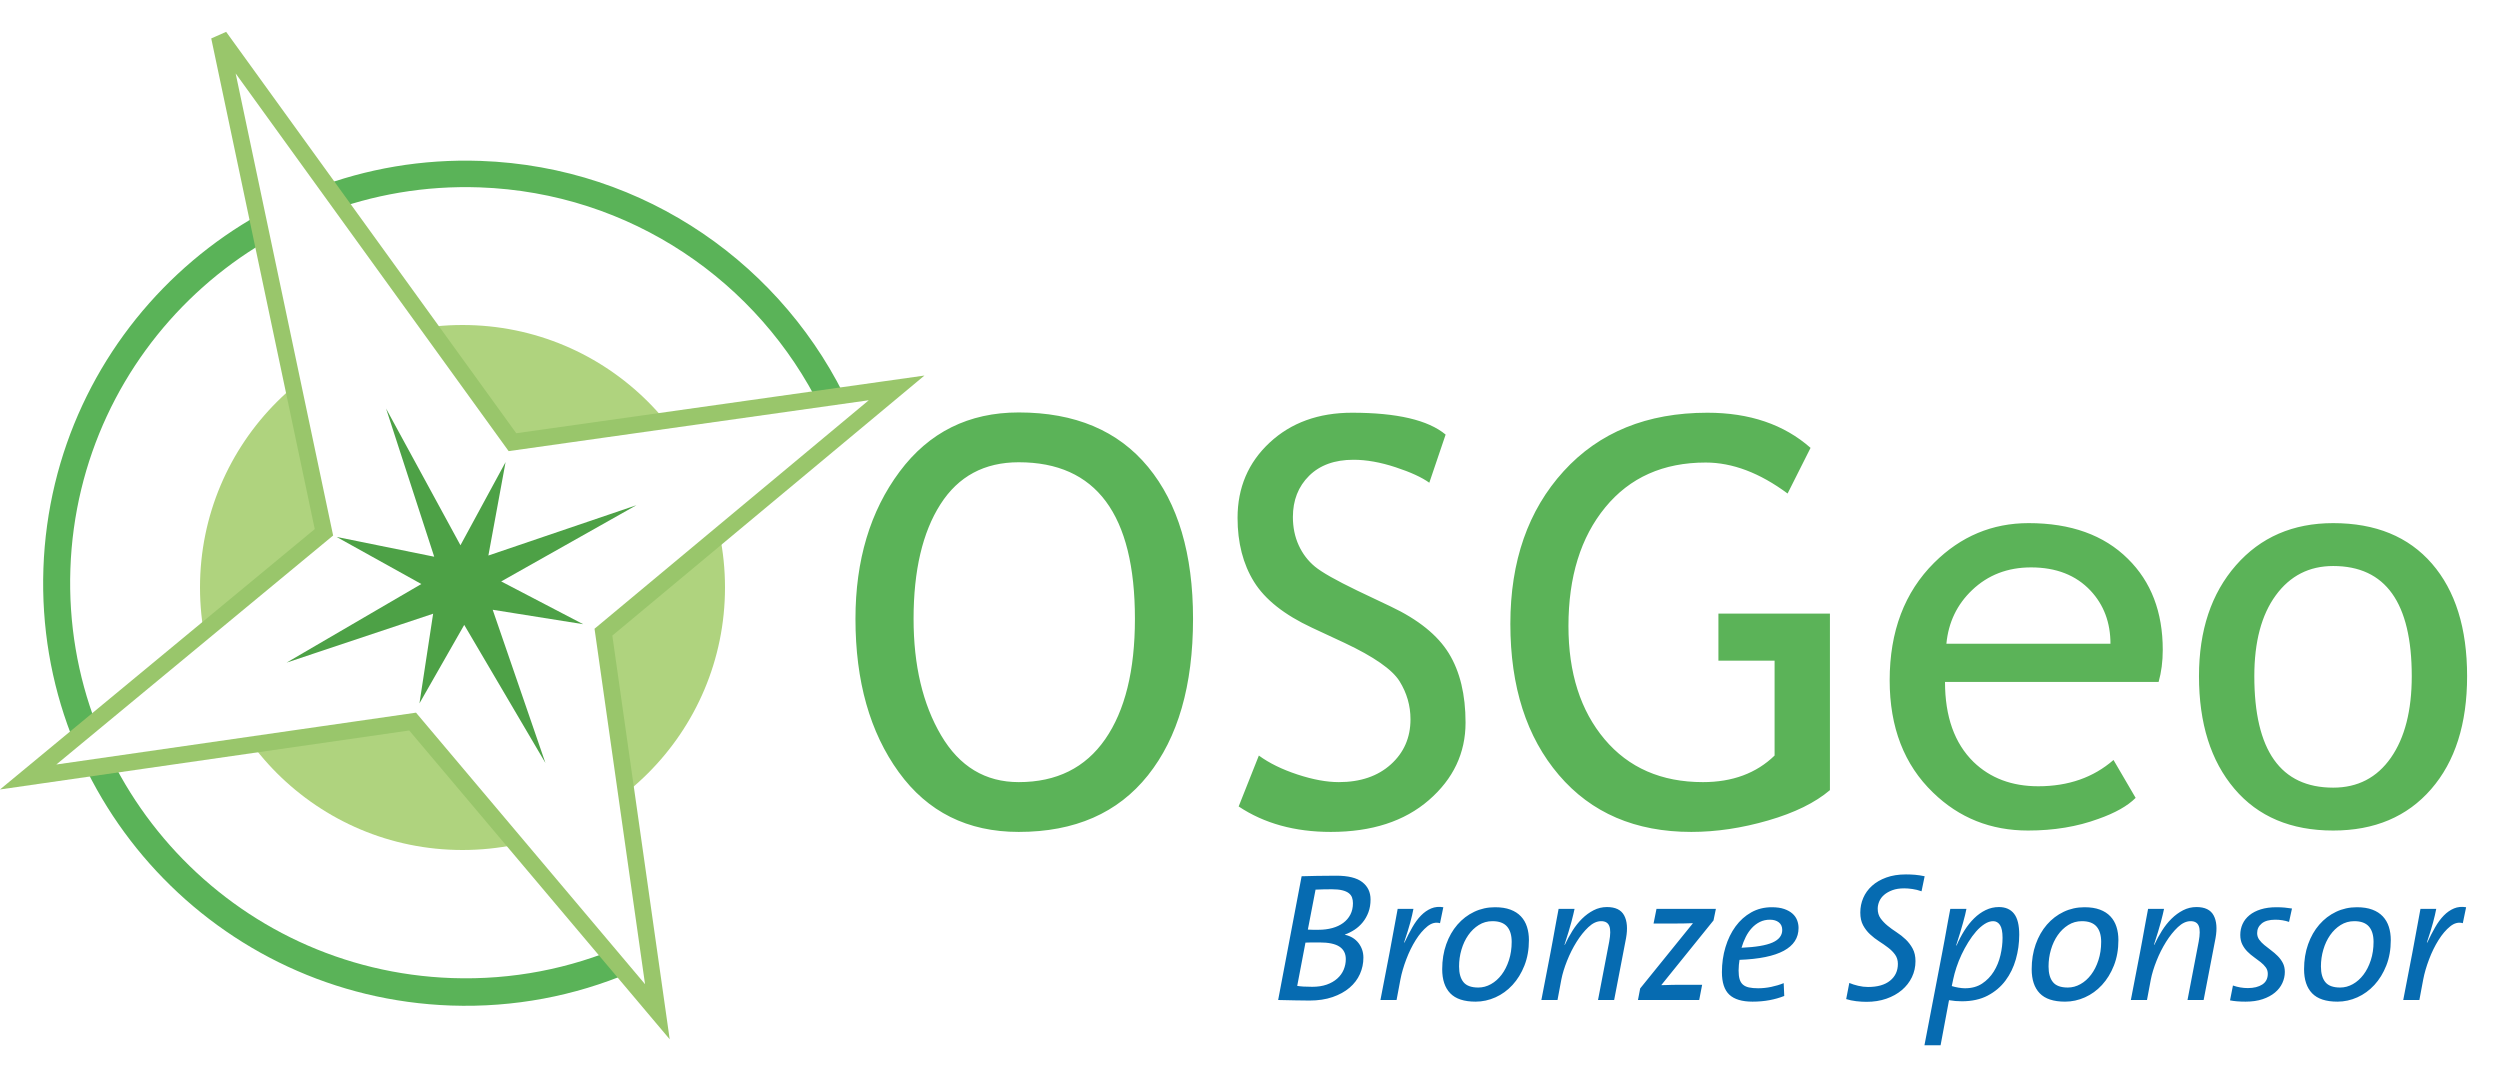 <?xml version="1.0" encoding="UTF-8" standalone="no"?>
<svg width="300px" height="130px" viewBox="0 0 300 130" version="1.1" xmlns="http://www.w3.org/2000/svg" xmlns:xlink="http://www.w3.org/1999/xlink">
    <!-- Generator: Sketch 3.6.1 (26313) - http://www.bohemiancoding.com/sketch -->
    <title>OSGeo_bronze</title>
    <desc>Created with Sketch.</desc>
    <defs>
        <filter x="-50%" y="-50%" width="200%" height="200%" filterUnits="objectBoundingBox" id="filter-1">
            <feOffset dx="0.25" dy="0" in="SourceAlpha" result="shadowOffsetOuter1"></feOffset>
            <feGaussianBlur stdDeviation="0" in="shadowOffsetOuter1" result="shadowBlurOuter1"></feGaussianBlur>
            <feColorMatrix values="0 0 0 0 0.024   0 0 0 0 0.42   0 0 0 0 0.694  0 0 0 0.7 0" in="shadowBlurOuter1" type="matrix" result="shadowMatrixOuter1"></feColorMatrix>
            <feMerge>
                <feMergeNode in="shadowMatrixOuter1"></feMergeNode>
                <feMergeNode in="SourceGraphic"></feMergeNode>
            </feMerge>
        </filter>
    </defs>
    <g id="Page-1" stroke="none" stroke-width="1" fill="none" fill-rule="evenodd">
        <g id="OSGeo_bronze">
            <path d="M164.216,107.944 C164.216,108.501 164.132,109.007 163.963,109.462 C163.794,109.917 163.567,110.32 163.281,110.672 C162.995,111.024 162.669,111.321 162.302,111.563 C161.935,111.805 161.547,111.999 161.136,112.146 L161.136,112.168 C161.84,112.329 162.386,112.663 162.775,113.169 C163.164,113.675 163.358,114.258 163.358,114.918 C163.358,115.607 163.219,116.264 162.94,116.887 C162.661,117.51 162.247,118.057 161.697,118.526 C161.147,118.995 160.469,119.369 159.662,119.648 C158.855,119.927 157.931,120.066 156.89,120.066 C156.421,120.066 155.852,120.059 155.185,120.044 C154.518,120.029 153.832,120.015 153.128,120 L155.944,105.15 C156.472,105.135 157.084,105.121 157.781,105.106 C158.478,105.091 159.251,105.084 160.102,105.084 C161.525,105.084 162.566,105.341 163.226,105.854 C163.886,106.367 164.216,107.064 164.216,107.944 L164.216,107.944 Z M162.104,108.384 C162.104,108.135 162.067,107.907 161.994,107.702 C161.921,107.497 161.789,107.321 161.598,107.174 C161.407,107.027 161.147,106.914 160.817,106.833 C160.487,106.752 160.073,106.712 159.574,106.712 C159.222,106.712 158.885,106.716 158.562,106.723 C158.239,106.73 157.924,106.741 157.616,106.756 L156.692,111.552 C156.897,111.567 157.099,111.574 157.297,111.574 L157.968,111.574 C158.569,111.574 159.123,111.504 159.629,111.365 C160.135,111.226 160.571,111.02 160.938,110.749 C161.305,110.478 161.591,110.144 161.796,109.748 C162.001,109.352 162.104,108.897 162.104,108.384 L162.104,108.384 Z M161.246,115.094 C161.246,114.434 160.993,113.935 160.487,113.598 C159.981,113.261 159.178,113.092 158.078,113.092 L157.154,113.092 C156.831,113.092 156.582,113.099 156.406,113.114 L155.416,118.306 C155.827,118.379 156.428,118.416 157.22,118.416 C157.88,118.416 158.459,118.328 158.958,118.152 C159.457,117.976 159.878,117.734 160.223,117.426 C160.568,117.118 160.824,116.762 160.993,116.359 C161.162,115.956 161.246,115.534 161.246,115.094 L161.246,115.094 Z M172.552,110.782 C172.039,110.635 171.533,110.764 171.034,111.167 C170.535,111.57 170.07,112.117 169.637,112.806 C169.204,113.495 168.827,114.265 168.504,115.116 C168.181,115.967 167.947,116.773 167.8,117.536 L167.338,120 L165.402,120 L166.502,114.302 C166.663,113.422 166.825,112.549 166.986,111.684 C167.147,110.819 167.309,109.946 167.47,109.066 L169.362,109.066 C169.274,109.535 169.146,110.085 168.977,110.716 C168.808,111.347 168.563,112.139 168.24,113.092 L168.284,113.114 C168.592,112.454 168.907,111.842 169.23,111.277 C169.553,110.712 169.901,110.239 170.275,109.858 C170.649,109.477 171.056,109.194 171.496,109.011 C171.936,108.828 172.42,108.78 172.948,108.868 L172.552,110.782 Z M183.22,112.806 C183.22,113.935 183.04,114.955 182.681,115.864 C182.322,116.773 181.845,117.551 181.251,118.196 C180.657,118.841 179.975,119.336 179.205,119.681 C178.435,120.026 177.639,120.198 176.818,120.198 C175.439,120.198 174.427,119.864 173.782,119.197 C173.137,118.53 172.814,117.565 172.814,116.304 C172.814,115.219 172.975,114.221 173.298,113.312 C173.621,112.403 174.068,111.618 174.64,110.958 C175.212,110.298 175.883,109.785 176.653,109.418 C177.423,109.051 178.255,108.868 179.15,108.868 C179.869,108.868 180.485,108.963 180.998,109.154 C181.511,109.345 181.933,109.616 182.263,109.968 C182.593,110.32 182.835,110.738 182.989,111.222 C183.143,111.706 183.22,112.234 183.22,112.806 L183.22,112.806 Z M181.152,113.026 C181.152,112.219 180.965,111.603 180.591,111.178 C180.217,110.753 179.634,110.54 178.842,110.54 C178.241,110.54 177.694,110.694 177.203,111.002 C176.712,111.31 176.29,111.717 175.938,112.223 C175.586,112.729 175.315,113.308 175.124,113.961 C174.933,114.614 174.838,115.285 174.838,115.974 C174.838,116.795 175.014,117.422 175.366,117.855 C175.718,118.288 176.312,118.504 177.148,118.504 C177.676,118.504 178.182,118.368 178.666,118.097 C179.15,117.826 179.575,117.448 179.942,116.964 C180.309,116.48 180.602,115.901 180.822,115.226 C181.042,114.551 181.152,113.818 181.152,113.026 L181.152,113.026 Z M193.448,120 L191.512,120 L192.854,113.004 C193.015,112.139 193.019,111.512 192.865,111.123 C192.711,110.734 192.385,110.54 191.886,110.54 C191.373,110.54 190.863,110.778 190.357,111.255 C189.851,111.732 189.378,112.322 188.938,113.026 C188.498,113.73 188.117,114.489 187.794,115.303 C187.471,116.117 187.244,116.861 187.112,117.536 L186.65,120 L184.714,120 L185.814,114.302 C185.829,114.214 185.862,114.038 185.913,113.774 C185.964,113.51 186.023,113.195 186.089,112.828 C186.155,112.461 186.225,112.076 186.298,111.673 C186.371,111.27 186.441,110.888 186.507,110.529 C186.573,110.17 186.632,109.858 186.683,109.594 C186.734,109.33 186.767,109.154 186.782,109.066 L188.696,109.066 C188.623,109.433 188.498,109.95 188.322,110.617 C188.146,111.284 187.867,112.205 187.486,113.378 L187.53,113.378 C187.794,112.806 188.098,112.245 188.443,111.695 C188.788,111.145 189.173,110.661 189.598,110.243 C190.023,109.825 190.485,109.488 190.984,109.231 C191.483,108.974 192.018,108.846 192.59,108.846 C193.602,108.846 194.288,109.18 194.647,109.847 C195.006,110.514 195.083,111.42 194.878,112.564 L193.448,120 Z M205.37,110.452 L199.1,118.218 C199.247,118.218 199.43,118.214 199.65,118.207 C199.87,118.2 200.105,118.192 200.354,118.185 C200.603,118.178 200.86,118.174 201.124,118.174 L201.894,118.174 L204.006,118.174 L203.654,120 L196.306,120 L196.57,118.614 L202.906,110.782 C202.583,110.797 202.198,110.808 201.751,110.815 C201.304,110.822 200.794,110.826 200.222,110.826 L198.176,110.826 L198.528,109.066 L205.656,109.066 L205.37,110.452 Z M215.576,111.354 C215.576,113.73 213.215,115.006 208.492,115.182 C208.463,115.343 208.437,115.545 208.415,115.787 C208.393,116.029 208.382,116.253 208.382,116.458 C208.382,116.883 208.422,117.232 208.503,117.503 C208.584,117.774 208.716,117.991 208.899,118.152 C209.082,118.313 209.324,118.427 209.625,118.493 C209.926,118.559 210.296,118.592 210.736,118.592 C211.249,118.592 211.77,118.537 212.298,118.427 C212.826,118.317 213.325,118.167 213.794,117.976 L213.86,119.516 C213.303,119.736 212.709,119.905 212.078,120.022 C211.447,120.139 210.773,120.198 210.054,120.198 C208.793,120.198 207.865,119.919 207.271,119.362 C206.677,118.805 206.38,117.903 206.38,116.656 C206.38,115.6 206.523,114.599 206.809,113.653 C207.095,112.707 207.498,111.878 208.019,111.167 C208.54,110.456 209.167,109.895 209.9,109.484 C210.633,109.073 211.455,108.868 212.364,108.868 C212.951,108.868 213.446,108.938 213.849,109.077 C214.252,109.216 214.582,109.4 214.839,109.627 C215.096,109.854 215.283,110.118 215.4,110.419 C215.517,110.72 215.576,111.031 215.576,111.354 L215.576,111.354 Z M213.618,111.596 C213.618,111.2 213.482,110.896 213.211,110.683 C212.94,110.47 212.584,110.364 212.144,110.364 C211.704,110.364 211.304,110.452 210.945,110.628 C210.586,110.804 210.263,111.046 209.977,111.354 C209.691,111.662 209.445,112.021 209.24,112.432 C209.035,112.843 208.866,113.275 208.734,113.73 C210.435,113.657 211.675,113.448 212.452,113.103 C213.229,112.758 213.618,112.256 213.618,111.596 L213.618,111.596 Z M230.334,106.954 C229.967,106.822 229.601,106.73 229.234,106.679 C228.867,106.628 228.545,106.602 228.266,106.602 C227.709,106.602 227.232,106.675 226.836,106.822 C226.44,106.969 226.11,107.156 225.846,107.383 C225.582,107.61 225.388,107.871 225.263,108.164 C225.138,108.457 225.076,108.751 225.076,109.044 C225.076,109.499 225.19,109.884 225.417,110.199 C225.644,110.514 225.923,110.808 226.253,111.079 C226.583,111.35 226.946,111.614 227.342,111.871 C227.738,112.128 228.101,112.414 228.431,112.729 C228.761,113.044 229.04,113.411 229.267,113.829 C229.494,114.247 229.608,114.749 229.608,115.336 C229.608,116.025 229.465,116.667 229.179,117.261 C228.893,117.855 228.49,118.372 227.969,118.812 C227.448,119.252 226.829,119.597 226.11,119.846 C225.391,120.095 224.599,120.22 223.734,120.22 C223.338,120.22 222.924,120.194 222.491,120.143 C222.058,120.092 221.659,120.007 221.292,119.89 L221.666,117.954 C221.974,118.086 222.33,118.2 222.733,118.295 C223.136,118.39 223.529,118.438 223.91,118.438 C225.054,118.438 225.938,118.185 226.561,117.679 C227.184,117.173 227.496,116.502 227.496,115.666 C227.496,115.241 227.386,114.874 227.166,114.566 C226.946,114.258 226.667,113.976 226.33,113.719 C225.993,113.462 225.63,113.209 225.241,112.96 C224.852,112.711 224.489,112.428 224.152,112.113 C223.815,111.798 223.536,111.435 223.316,111.024 C223.096,110.613 222.986,110.107 222.986,109.506 C222.986,108.89 223.103,108.307 223.338,107.757 C223.573,107.207 223.921,106.723 224.383,106.305 C224.845,105.887 225.417,105.553 226.099,105.304 C226.781,105.055 227.569,104.93 228.464,104.93 C228.845,104.93 229.208,104.945 229.553,104.974 C229.898,105.003 230.283,105.062 230.708,105.15 L230.334,106.954 Z M242.058,112.168 C242.058,113.18 241.922,114.163 241.651,115.116 C241.38,116.069 240.965,116.92 240.408,117.668 C239.851,118.416 239.139,119.017 238.274,119.472 C237.409,119.927 236.375,120.154 235.172,120.154 C234.644,120.154 234.131,120.11 233.632,120.022 L232.62,125.434 L230.684,125.434 L232.818,114.302 C232.833,114.214 232.866,114.038 232.917,113.774 C232.968,113.51 233.027,113.198 233.093,112.839 C233.159,112.48 233.229,112.095 233.302,111.684 C233.375,111.273 233.445,110.888 233.511,110.529 C233.577,110.17 233.636,109.858 233.687,109.594 C233.738,109.33 233.771,109.154 233.786,109.066 L235.722,109.066 C235.678,109.301 235.623,109.55 235.557,109.814 C235.491,110.078 235.41,110.382 235.315,110.727 C235.22,111.072 235.106,111.464 234.974,111.904 C234.842,112.344 234.681,112.857 234.49,113.444 L234.534,113.466 C234.813,112.821 235.128,112.219 235.48,111.662 C235.832,111.105 236.221,110.617 236.646,110.199 C237.071,109.781 237.533,109.451 238.032,109.209 C238.531,108.967 239.059,108.846 239.616,108.846 C240.408,108.846 241.013,109.11 241.431,109.638 C241.849,110.166 242.058,111.009 242.058,112.168 L242.058,112.168 Z M240.056,112.542 C240.056,111.823 239.953,111.31 239.748,111.002 C239.543,110.694 239.271,110.54 238.934,110.54 C238.597,110.54 238.252,110.654 237.9,110.881 C237.548,111.108 237.211,111.405 236.888,111.772 C236.565,112.139 236.254,112.564 235.953,113.048 C235.652,113.532 235.381,114.031 235.139,114.544 C234.897,115.057 234.692,115.571 234.523,116.084 C234.354,116.597 234.226,117.067 234.138,117.492 L233.962,118.328 C234.197,118.401 234.461,118.464 234.754,118.515 C235.047,118.566 235.311,118.592 235.546,118.592 C236.353,118.592 237.038,118.405 237.603,118.031 C238.168,117.657 238.633,117.177 239,116.59 C239.367,116.003 239.634,115.351 239.803,114.632 C239.972,113.913 240.056,113.217 240.056,112.542 L240.056,112.542 Z M253.958,112.806 C253.958,113.935 253.778,114.955 253.419,115.864 C253.06,116.773 252.583,117.551 251.989,118.196 C251.395,118.841 250.713,119.336 249.943,119.681 C249.173,120.026 248.377,120.198 247.556,120.198 C246.177,120.198 245.165,119.864 244.52,119.197 C243.875,118.53 243.552,117.565 243.552,116.304 C243.552,115.219 243.713,114.221 244.036,113.312 C244.359,112.403 244.806,111.618 245.378,110.958 C245.95,110.298 246.621,109.785 247.391,109.418 C248.161,109.051 248.993,108.868 249.888,108.868 C250.607,108.868 251.223,108.963 251.736,109.154 C252.249,109.345 252.671,109.616 253.001,109.968 C253.331,110.32 253.573,110.738 253.727,111.222 C253.881,111.706 253.958,112.234 253.958,112.806 L253.958,112.806 Z M251.89,113.026 C251.89,112.219 251.703,111.603 251.329,111.178 C250.955,110.753 250.372,110.54 249.58,110.54 C248.979,110.54 248.432,110.694 247.941,111.002 C247.45,111.31 247.028,111.717 246.676,112.223 C246.324,112.729 246.053,113.308 245.862,113.961 C245.671,114.614 245.576,115.285 245.576,115.974 C245.576,116.795 245.752,117.422 246.104,117.855 C246.456,118.288 247.05,118.504 247.886,118.504 C248.414,118.504 248.92,118.368 249.404,118.097 C249.888,117.826 250.313,117.448 250.68,116.964 C251.047,116.48 251.34,115.901 251.56,115.226 C251.78,114.551 251.89,113.818 251.89,113.026 L251.89,113.026 Z M264.186,120 L262.25,120 L263.592,113.004 C263.753,112.139 263.757,111.512 263.603,111.123 C263.449,110.734 263.123,110.54 262.624,110.54 C262.111,110.54 261.601,110.778 261.095,111.255 C260.589,111.732 260.116,112.322 259.676,113.026 C259.236,113.73 258.855,114.489 258.532,115.303 C258.209,116.117 257.982,116.861 257.85,117.536 L257.388,120 L255.452,120 L256.552,114.302 C256.567,114.214 256.6,114.038 256.651,113.774 C256.702,113.51 256.761,113.195 256.827,112.828 C256.893,112.461 256.963,112.076 257.036,111.673 C257.109,111.27 257.179,110.888 257.245,110.529 C257.311,110.17 257.37,109.858 257.421,109.594 C257.472,109.33 257.505,109.154 257.52,109.066 L259.434,109.066 C259.361,109.433 259.236,109.95 259.06,110.617 C258.884,111.284 258.605,112.205 258.224,113.378 L258.268,113.378 C258.532,112.806 258.836,112.245 259.181,111.695 C259.526,111.145 259.911,110.661 260.336,110.243 C260.761,109.825 261.223,109.488 261.722,109.231 C262.221,108.974 262.756,108.846 263.328,108.846 C264.34,108.846 265.026,109.18 265.385,109.847 C265.744,110.514 265.821,111.42 265.616,112.564 L264.186,120 Z M274.436,110.628 C273.908,110.452 273.358,110.364 272.786,110.364 C272.067,110.364 271.525,110.514 271.158,110.815 C270.791,111.116 270.608,111.501 270.608,111.97 C270.608,112.263 270.689,112.524 270.85,112.751 C271.011,112.978 271.217,113.195 271.466,113.4 C271.715,113.605 271.983,113.814 272.269,114.027 C272.555,114.24 272.823,114.471 273.072,114.72 C273.321,114.969 273.527,115.248 273.688,115.556 C273.849,115.864 273.93,116.223 273.93,116.634 C273.93,117.089 273.831,117.532 273.633,117.965 C273.435,118.398 273.138,118.779 272.742,119.109 C272.346,119.439 271.855,119.703 271.268,119.901 C270.681,120.099 269.999,120.198 269.222,120.198 C268.489,120.198 267.865,120.147 267.352,120.044 L267.704,118.262 C268.291,118.467 268.885,118.57 269.486,118.57 C270.205,118.57 270.784,118.427 271.224,118.141 C271.664,117.855 271.884,117.426 271.884,116.854 C271.884,116.561 271.803,116.304 271.642,116.084 C271.481,115.864 271.275,115.655 271.026,115.457 C270.777,115.259 270.513,115.061 270.234,114.863 C269.955,114.665 269.691,114.441 269.442,114.192 C269.193,113.943 268.987,113.657 268.826,113.334 C268.665,113.011 268.584,112.63 268.584,112.19 C268.584,111.721 268.676,111.284 268.859,110.881 C269.042,110.478 269.317,110.126 269.684,109.825 C270.051,109.524 270.505,109.29 271.048,109.121 C271.591,108.952 272.214,108.868 272.918,108.868 C273.299,108.868 273.637,108.883 273.93,108.912 C274.223,108.941 274.509,108.978 274.788,109.022 L274.436,110.628 Z M286.644,112.806 C286.644,113.935 286.464,114.955 286.105,115.864 C285.746,116.773 285.269,117.551 284.675,118.196 C284.081,118.841 283.399,119.336 282.629,119.681 C281.859,120.026 281.063,120.198 280.242,120.198 C278.863,120.198 277.851,119.864 277.206,119.197 C276.561,118.53 276.238,117.565 276.238,116.304 C276.238,115.219 276.399,114.221 276.722,113.312 C277.045,112.403 277.492,111.618 278.064,110.958 C278.636,110.298 279.307,109.785 280.077,109.418 C280.847,109.051 281.679,108.868 282.574,108.868 C283.293,108.868 283.909,108.963 284.422,109.154 C284.935,109.345 285.357,109.616 285.687,109.968 C286.017,110.32 286.259,110.738 286.413,111.222 C286.567,111.706 286.644,112.234 286.644,112.806 L286.644,112.806 Z M284.576,113.026 C284.576,112.219 284.389,111.603 284.015,111.178 C283.641,110.753 283.058,110.54 282.266,110.54 C281.665,110.54 281.118,110.694 280.627,111.002 C280.136,111.31 279.714,111.717 279.362,112.223 C279.01,112.729 278.739,113.308 278.548,113.961 C278.357,114.614 278.262,115.285 278.262,115.974 C278.262,116.795 278.438,117.422 278.79,117.855 C279.142,118.288 279.736,118.504 280.572,118.504 C281.1,118.504 281.606,118.368 282.09,118.097 C282.574,117.826 282.999,117.448 283.366,116.964 C283.733,116.48 284.026,115.901 284.246,115.226 C284.466,114.551 284.576,113.818 284.576,113.026 L284.576,113.026 Z M295.288,110.782 C294.775,110.635 294.269,110.764 293.77,111.167 C293.271,111.57 292.806,112.117 292.373,112.806 C291.94,113.495 291.563,114.265 291.24,115.116 C290.917,115.967 290.683,116.773 290.536,117.536 L290.074,120 L288.138,120 L289.238,114.302 C289.399,113.422 289.561,112.549 289.722,111.684 C289.883,110.819 290.045,109.946 290.206,109.066 L292.098,109.066 C292.01,109.535 291.882,110.085 291.713,110.716 C291.544,111.347 291.299,112.139 290.976,113.092 L291.02,113.114 C291.328,112.454 291.643,111.842 291.966,111.277 C292.289,110.712 292.637,110.239 293.011,109.858 C293.385,109.477 293.792,109.194 294.232,109.011 C294.672,108.828 295.156,108.78 295.684,108.868 L295.288,110.782 Z" id="Sponsor" fill="#066BB1" filter="url(#filter-1)"></path>
            <path d="M102.656,74.264 C102.656,67.225 104.422,61.337 107.952,56.6 C111.483,51.863 116.247,49.494 122.246,49.494 C128.997,49.494 134.172,51.674 137.769,56.035 C141.366,60.396 143.164,66.472 143.164,74.264 C143.164,82.255 141.36,88.513 137.752,93.04 C134.144,97.567 128.975,99.83 122.246,99.83 C116.115,99.83 111.317,97.439 107.853,92.658 C104.388,87.877 102.656,81.745 102.656,74.264 L102.656,74.264 Z M109.629,74.264 C109.629,79.842 110.73,84.501 112.933,88.242 C115.135,91.983 118.24,93.854 122.246,93.854 C126.784,93.854 130.243,92.138 132.622,88.707 C135.002,85.276 136.191,80.462 136.191,74.264 C136.191,61.735 131.543,55.471 122.246,55.471 C118.129,55.471 114.997,57.153 112.85,60.518 C110.702,63.882 109.629,68.464 109.629,74.264 L109.629,74.264 Z M148.639,96.775 L151.063,90.666 C152.303,91.574 153.847,92.332 155.695,92.94 C157.543,93.549 159.198,93.854 160.659,93.854 C163.249,93.854 165.329,93.145 166.901,91.729 C168.473,90.312 169.259,88.508 169.259,86.316 C169.259,84.678 168.821,83.157 167.947,81.751 C167.073,80.345 164.876,78.813 161.356,77.152 L157.438,75.326 C154.118,73.777 151.799,71.939 150.482,69.814 C149.165,67.689 148.507,65.133 148.507,62.145 C148.507,58.514 149.79,55.504 152.358,53.113 C154.926,50.723 158.224,49.527 162.253,49.527 C167.632,49.527 171.372,50.402 173.475,52.15 L171.516,57.928 C170.631,57.286 169.281,56.666 167.466,56.068 C165.65,55.471 163.968,55.172 162.419,55.172 C160.161,55.172 158.384,55.814 157.09,57.098 C155.795,58.382 155.147,60.031 155.147,62.045 C155.147,63.285 155.38,64.413 155.844,65.432 C156.309,66.45 156.957,67.302 157.787,67.988 C158.617,68.674 160.316,69.637 162.884,70.877 L166.868,72.77 C170.188,74.341 172.518,76.217 173.857,78.397 C175.196,80.578 175.866,83.35 175.866,86.715 C175.866,90.367 174.399,93.466 171.467,96.012 C168.534,98.557 164.61,99.83 159.696,99.83 C155.38,99.83 151.694,98.812 148.639,96.775 L148.639,96.775 Z M217.267,53.744 L214.511,59.223 C211.169,56.743 207.893,55.504 204.683,55.504 C199.592,55.504 195.574,57.297 192.63,60.883 C189.686,64.469 188.214,69.217 188.214,75.127 C188.214,80.749 189.659,85.276 192.547,88.707 C195.436,92.138 199.371,93.854 204.351,93.854 C207.893,93.854 210.759,92.791 212.951,90.666 L212.951,79.277 L206.21,79.277 L206.21,73.633 L219.591,73.633 L219.591,94.816 C217.82,96.322 215.352,97.534 212.187,98.452 C209.022,99.371 205.945,99.83 202.956,99.83 C196.249,99.83 190.954,97.556 187.069,93.007 C183.184,88.458 181.242,82.41 181.242,74.861 C181.242,67.335 183.372,61.231 187.633,56.55 C191.894,51.868 197.644,49.527 204.882,49.527 C209.951,49.527 214.08,50.933 217.267,53.744 L217.267,53.744 Z M259.033,81.834 L233.401,81.834 C233.401,85.995 234.541,89.194 236.82,91.43 C238.835,93.378 241.425,94.352 244.59,94.352 C248.198,94.352 251.208,93.3 253.621,91.197 L256.277,95.746 C255.304,96.72 253.809,97.561 251.795,98.27 C249.272,99.199 246.46,99.664 243.361,99.664 C238.89,99.664 235.094,98.148 231.973,95.115 C228.498,91.773 226.76,87.279 226.76,81.635 C226.76,75.769 228.542,71.065 232.106,67.523 C235.293,64.358 239.067,62.775 243.428,62.775 C248.497,62.775 252.47,64.203 255.348,67.059 C258.137,69.803 259.531,73.445 259.531,77.982 C259.531,79.377 259.365,80.661 259.033,81.834 L259.033,81.834 Z M243.727,68.088 C240.916,68.088 238.558,68.995 236.654,70.811 C234.839,72.537 233.81,74.684 233.567,77.252 L253.256,77.252 C253.256,74.706 252.459,72.581 250.865,70.877 C249.117,69.018 246.737,68.088 243.727,68.088 L243.727,68.088 Z M263.878,81.137 C263.878,75.647 265.355,71.215 268.31,67.839 C271.266,64.463 275.156,62.775 279.981,62.775 C285.072,62.775 289.024,64.397 291.835,67.64 C294.646,70.883 296.052,75.381 296.052,81.137 C296.052,86.87 294.613,91.391 291.735,94.7 C288.858,98.009 284.94,99.664 279.981,99.664 C274.912,99.664 270.961,97.993 268.128,94.65 C265.294,91.308 263.878,86.803 263.878,81.137 L263.878,81.137 Z M270.518,81.137 C270.518,90.057 273.673,94.518 279.981,94.518 C282.925,94.518 285.233,93.322 286.904,90.932 C288.575,88.541 289.411,85.276 289.411,81.137 C289.411,72.327 286.268,67.922 279.981,67.922 C277.104,67.922 274.807,69.095 273.092,71.441 C271.376,73.788 270.518,77.02 270.518,81.137 L270.518,81.137 Z" id="OSGeo" fill="#5BB358"></path>
            <g id="Compass" transform="translate(3, 4)">
                <path d="M51.232,113.368 C25.032,112.453 4.532,90.47 5.447,64.269 C6.361,38.065 28.345,17.569 54.546,18.484 C72.658,19.117 88.043,29.819 95.515,45.021 C96.665,45.057 97.817,45.06 98.976,44.846 C91.225,27.979 74.475,16 54.657,15.308 C26.667,14.33 3.187,36.227 2.209,64.219 C1.233,92.205 23.127,115.687 51.118,116.665 C58.711,116.929 65.969,115.499 72.539,112.731 C72.222,111.748 72.025,110.623 71.698,109.516 C65.439,112.223 58.5,113.621 51.232,113.368 C51.232,113.368 58.5,113.621 51.232,113.368 L51.232,113.368" id="Shape" fill="#5AB358"></path>
                <circle id="Oval" fill="#AFD37E" cx="52.5" cy="66.5" r="31.5"></circle>
                <path d="M58.494,49.061 L23.327,0.407 L35.873,59.876 L0.379,89.238 L46.515,82.588 L75.884,117.407 L69.411,71.859 L104.593,42.548 L58.494,49.061 Z" id="Shape" stroke="#99C66B" stroke-width="2" fill="#FFFFFF"></path>
                <path d="M55.606,62.663 L73.371,56.624 L57.143,65.772 L66.983,70.904 L56.123,69.172 L62.45,87.554 L52.707,70.987 L47.335,80.403 L48.976,69.643 L31.388,75.515 L47.561,66.082 L37.388,60.431 L49.106,62.806 L43.326,45.022 L52.255,61.431 L57.669,51.451" id="Shape" fill="#4DA146"></path>
            </g>
        </g>
    </g>
</svg>